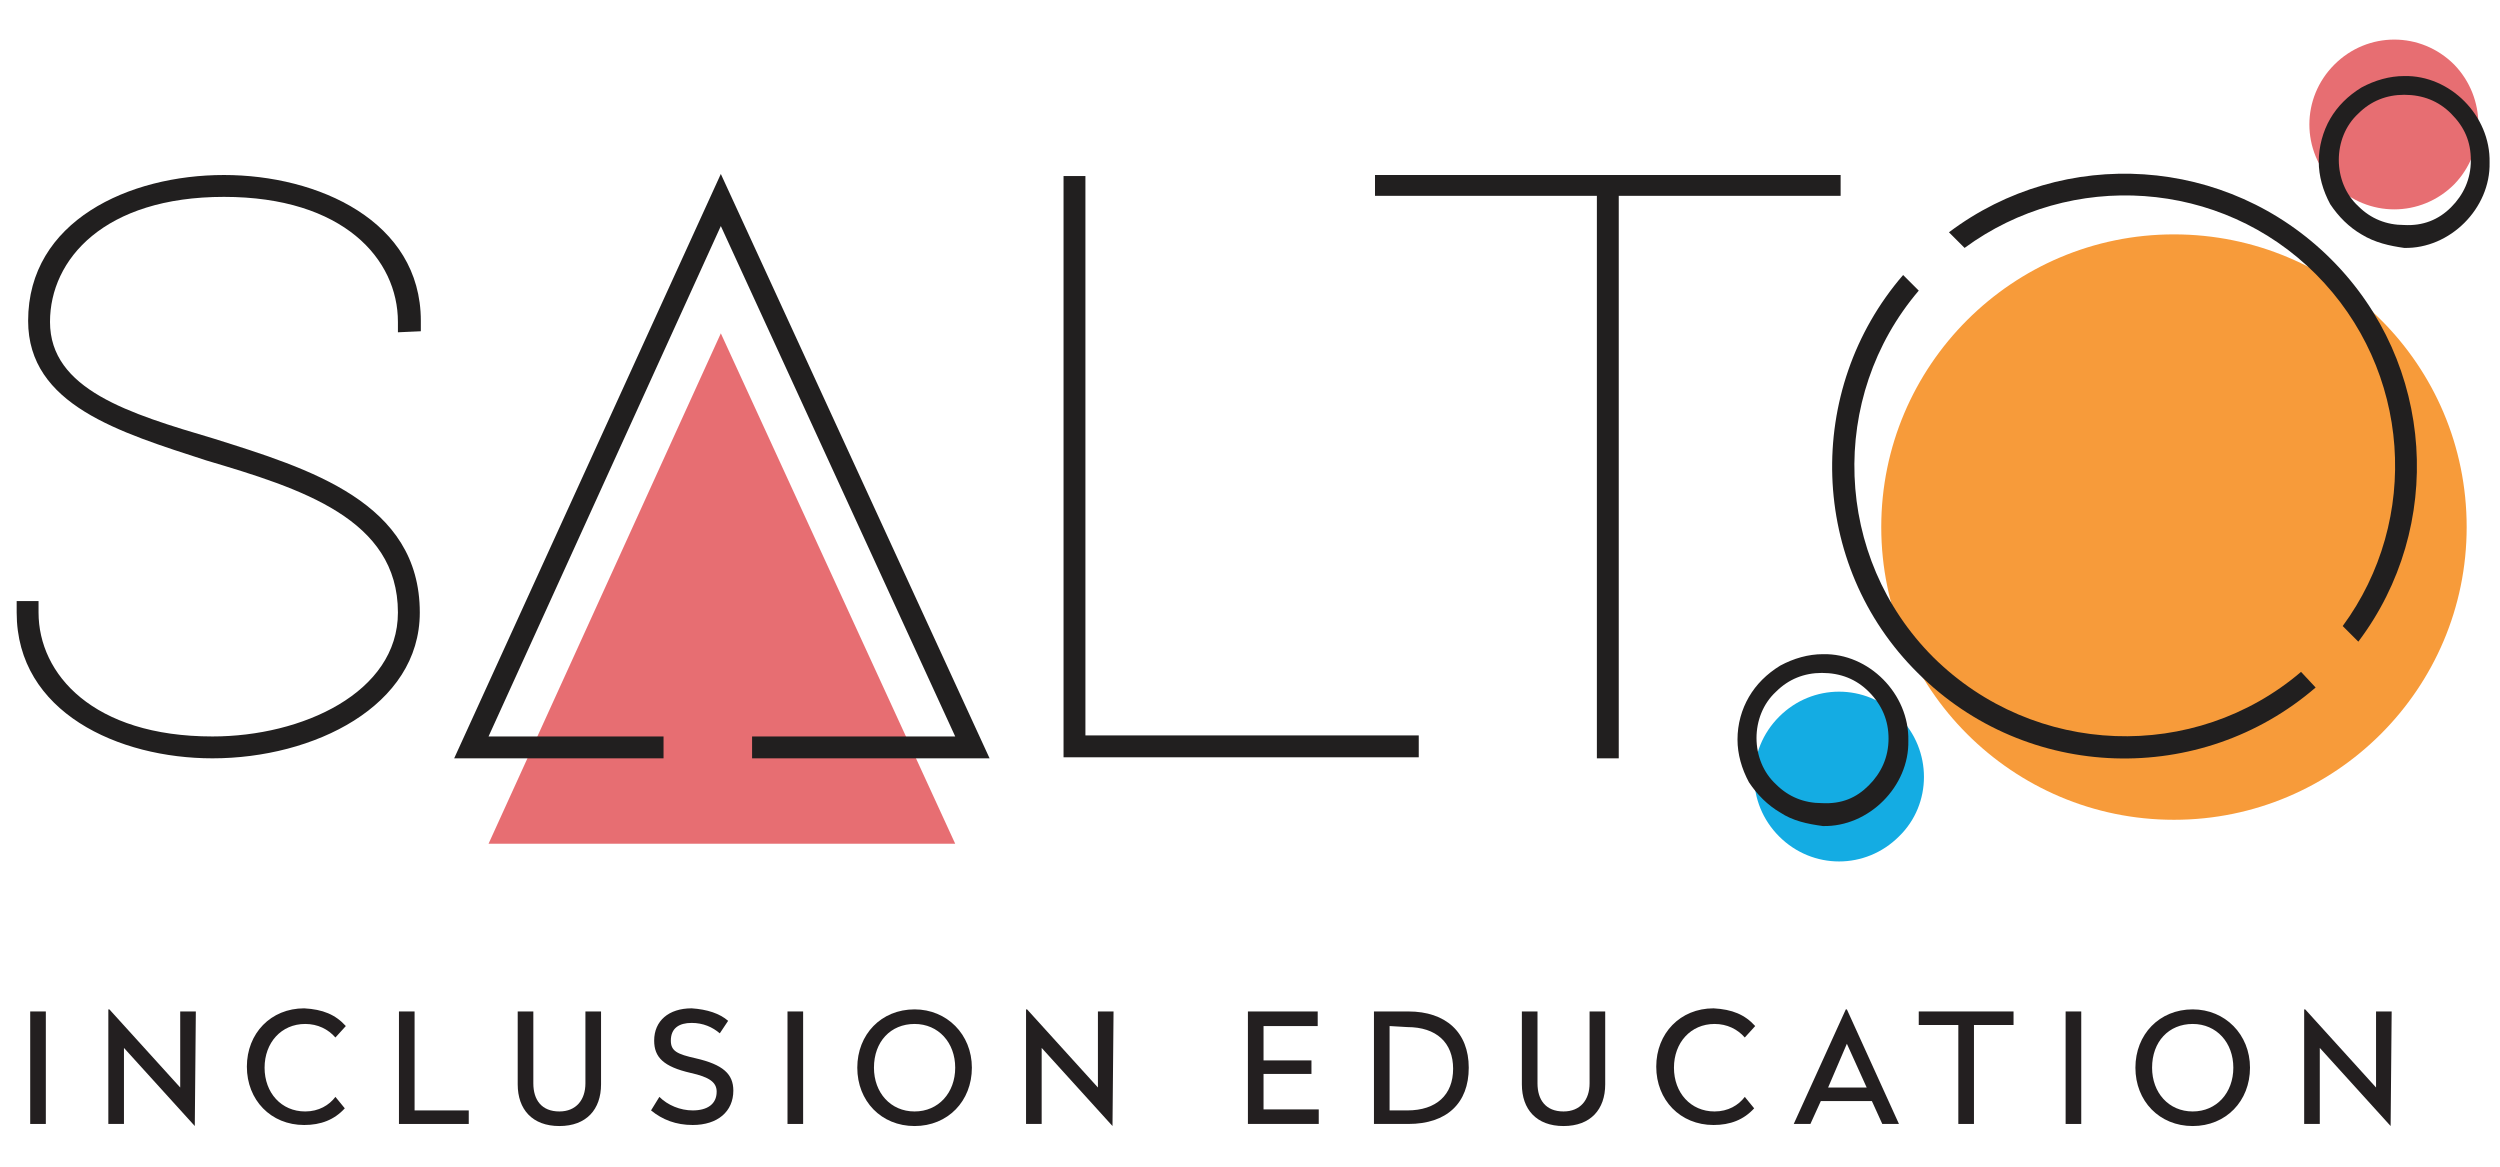 <svg xmlns="http://www.w3.org/2000/svg" xmlns:xlink="http://www.w3.org/1999/xlink" id="Layer_1" x="0px" y="0px" viewBox="0 0 240 112" style="enable-background:new 0 0 240 112;" xml:space="preserve" width="240" height="112">  <style type="text/css">	.st0{fill:#E76E72;}	.st1{fill:#211F1F;}	.st2{fill:#14ACE3;}	.st3{fill:#F79B3A;}	.st4{fill:#231F20;}</style>  <path class="st0" d="M235.6 17.7c-3.2 3.2 -8.3 3.2 -11.5 0s-3.2 -8.3 0 -11.5s8.3 -3.2 11.5 0C238.7 9.4 238.7 14.5 235.6 17.7"></path>  <path class="st1" d="M226.7 22.5c-1.2 -0.7 -2.2 -1.7 -3 -2.9c-0.7 -1.3 -1.1 -2.7 -1.1 -4.1s0.4 -2.9 1.1 -4.1c0.7 -1.2 1.7 -2.2 3 -3c1.3 -0.7 2.7 -1.1 4.1 -1.1c4.4 -0.1 8.3 3.8 8.2 8.3c0.1 4.4 -3.8 8.3 -8.2 8.2C229.4 23.6 228 23.3 226.7 22.5M235.3 19.9c1.2 -1.2 1.9 -2.7 1.9 -4.5s-0.6 -3.2 -1.9 -4.5c-1.2 -1.2 -2.7 -1.8 -4.5 -1.8c-1.7 0 -3.2 0.6 -4.4 1.8c-2.5 2.3 -2.5 6.6 0 8.9c1.2 1.2 2.7 1.8 4.4 1.8C232.6 21.7 234.1 21.1 235.3 19.9"></path>  <path class="st2" d="M182.3 80.3c-3.2 3.2 -8.3 3.2 -11.5 0s-3.2 -8.3 0 -11.5s8.3 -3.2 11.5 0S185.5 77.2 182.3 80.3"></path>  <path class="st1" d="M170.9 78c-1.2 -0.7 -2.2 -1.7 -3 -2.9c-0.7 -1.3 -1.1 -2.7 -1.1 -4.1c0 -1.5 0.4 -2.9 1.1 -4.1c0.7 -1.2 1.7 -2.2 3 -3c1.3 -0.7 2.7 -1.1 4.1 -1.1c4.4 -0.1 8.3 3.8 8.2 8.3c0.1 4.4 -3.8 8.3 -8.2 8.2C173.5 79.1 172.1 78.8 170.9 78M179.4 75.4c1.2 -1.2 1.9 -2.7 1.9 -4.5c0 -1.7 -0.6 -3.2 -1.9 -4.5c-1.2 -1.2 -2.7 -1.8 -4.5 -1.8c-1.7 0 -3.2 0.6 -4.4 1.8c-2.5 2.3 -2.5 6.6 0 8.9c1.2 1.2 2.7 1.8 4.4 1.8C176.8 77.2 178.2 76.6 179.4 75.4"></path>  <path class="st0" points="46.9,81 69.2,32 91.7,81 " d="M46.9 81L69.2 32L91.7 81"></path>  <path class="st3" d="M236.8 50.6c0 15.5 -12.6 28.1 -28.1 28.1s-28.1 -12.6 -28.1 -28.1s12.6 -28.1 28.1 -28.1C224.2 22.5 236.8 35 236.8 50.6"></path>  <path class="st1" d="M38.2 31.9v-1c0 -6 -5.2 -12 -16.7 -12s-16.7 6 -16.7 12c0 6.5 7.6 8.8 15.7 11.2c9.2 2.9 19.8 6.1 19.8 16.7c0 9 -10.2 14 -19.9 14c-9 0 -18.8 -4.4 -18.8 -14v-1.1h2.1v1.1c0 5.9 5.2 11.9 16.7 11.9c8.6 0 17.8 -4.2 17.8 -11.9c0 -9 -9.3 -11.9 -18.4 -14.6c-8.3 -2.7 -17.1 -5.3 -17.1 -13.4c0 -9.6 9.7 -14 18.8 -14c9 0 18.9 4.4 18.9 14v1"></path>  <path class="st1" points="91.7,70.7 72.2,70.7 72.2,72.8 95,72.8 69.2,16.7 43.6,72.8 63.7,72.8 63.7,70.7 46.9,70.7 69.2,21.7   " d="M91.7 70.7L72.2 70.7L72.2 72.8L95 72.8L69.2 16.7L43.6 72.8L63.7 72.8L63.7 70.7L46.9 70.7L69.2 21.7"></path>  <path class="st1" points="102.1,72.7 102.1,16.9 104.2,16.9 104.2,70.6 136.2,70.6 136.2,72.7 " d="M102.1 72.7L102.1 16.9L104.2 16.9L104.2 70.6L136.2 70.6L136.2 72.7"></path>  <path class="st1" points="176.7,18.8 155.4,18.8 155.4,72.8 153.3,72.8 153.3,18.8 132,18.8 132,16.8 176.7,16.8 " d="M176.7 18.8L155.4 18.8L155.4 72.8L153.3 72.8L153.3 18.8L132 18.8L132 16.8L176.7 16.8"></path>  <path class="st1" d="M188.6 23.8c10.2 -7.5 24.6 -6.6 33.7 2.5c9.2 9.2 10.1 23.6 2.6 33.8l1.5 1.5c8.3 -11 7.4 -26.7 -2.6 -36.7c-10 -10 -25.7 -10.9 -36.7 -2.6"></path>  <path class="st1" d="M220.9 64.5c-10.2 8.7 -25.6 8.2 -35.3 -1.4c-9.6 -9.6 -10.1 -25 -1.4 -35.2l-1.5 -1.5c-9.5 11 -9.1 27.8 1.4 38.2c10.5 10.5 27.2 10.9 38.2 1.4"></path>  <g>    <path class="st4" d="M4.4 107.9H2.9V97.1h1.5V107.9z"></path>    <path class="st4" d="M18.7 108.1L18.7 108.1l-6.8 -7.5v7.3h-1.5v-11h0.1l6.8 7.5v-7.3h1.5L18.7 108.1L18.7 108.1z"></path>    <path class="st4" d="M33.2 98.5l-1 1.1c-0.7 -0.8 -1.7 -1.3 -2.9 -1.3c-2.3 0 -3.9 1.8 -3.9 4.2s1.6 4.2 3.9 4.2c1.3 0 2.3 -0.6 2.9 -1.4l0.9 1.1c-1 1.1 -2.3 1.6 -3.9 1.6c-3.2 0 -5.5 -2.4 -5.5 -5.6c0 -3.2 2.3 -5.6 5.5 -5.6C31 96.9 32.2 97.4 33.2 98.5z"></path>    <path class="st4" d="M39.8 106.6H45v1.3h-6.7V97.1h1.5V106.6z"></path>    <path class="st4" d="M57.7 104.1c0 2.4 -1.4 4 -4 4c-2.6 0 -4 -1.6 -4 -4v-7h1.5v6.9c0 1.6 0.8 2.7 2.5 2.7c1.6 0 2.5 -1.1 2.5 -2.7v-6.9h1.5V104.1z"></path>    <path class="st4" d="M69.9 98l-0.8 1.2c-0.7 -0.6 -1.6 -1 -2.7 -1c-1.2 0 -2 0.5 -2 1.7c0 1 0.6 1.3 2.4 1.7c2.6 0.6 3.6 1.5 3.6 3.1c0 2 -1.5 3.3 -3.9 3.3c-1.6 0 -2.9 -0.5 -4 -1.4l0.8 -1.3c0.8 0.8 2 1.3 3.2 1.3c1.4 0 2.3 -0.6 2.3 -1.8c0 -0.9 -0.7 -1.4 -2.5 -1.8c-2.6 -0.6 -3.5 -1.5 -3.5 -3.1c0 -1.9 1.4 -3.1 3.6 -3.1C67.9 96.9 69.1 97.3 69.9 98z"></path>    <path class="st4" d="M77.1 107.9h-1.5V97.1h1.5V107.9z"></path>    <path class="st4" d="M93.3 102.5c0 3.2 -2.3 5.6 -5.5 5.6c-3.2 0 -5.5 -2.4 -5.5 -5.6c0 -3.2 2.3 -5.6 5.5 -5.6C90.9 96.9 93.3 99.3 93.3 102.5zM83.9 102.5c0 2.4 1.6 4.2 3.9 4.2c2.3 0 3.9 -1.8 3.9 -4.2c0 -2.4 -1.6 -4.2 -3.9 -4.2C85.5 98.3 83.9 100 83.9 102.5z"></path>    <path class="st4" d="M106.8 108.1L106.8 108.1l-6.8 -7.5v7.3h-1.5v-11h0.1l6.8 7.5v-7.3h1.5L106.8 108.1L106.8 108.1z"></path>    <path class="st4" d="M126.5 98.5h-5.2v3.3h4.6v1.3h-4.6v3.4h5.3v1.4h-6.8V97.1h6.7V98.5z"></path>    <path class="st4" d="M141 102.5c0 3.4 -2.1 5.4 -5.8 5.4h-3.3V97.1h3.3C138.8 97.1 141 99.1 141 102.5zM133.4 98.5v8.1h1.7c2.8 0 4.4 -1.5 4.4 -4c0 -2.5 -1.6 -4 -4.4 -4L133.4 98.5L133.4 98.5z"></path>    <path class="st4" d="M154.1 104.1c0 2.4 -1.4 4 -4 4s-4 -1.6 -4 -4v-7h1.5v6.9c0 1.6 0.8 2.7 2.5 2.7c1.6 0 2.5 -1.1 2.5 -2.7v-6.9h1.5V104.1z"></path>    <path class="st4" d="M168.5 98.5l-1 1.1c-0.7 -0.8 -1.7 -1.3 -2.9 -1.3c-2.3 0 -3.9 1.8 -3.9 4.2s1.6 4.2 3.9 4.2c1.3 0 2.3 -0.6 2.9 -1.4l0.9 1.1c-1 1.1 -2.3 1.6 -3.9 1.6c-3.2 0 -5.5 -2.4 -5.5 -5.6c0 -3.2 2.3 -5.6 5.5 -5.6C166.3 96.9 167.5 97.4 168.5 98.5z"></path>    <path class="st4" d="M182.3 107.9h-1.6l-1 -2.2h-4.9l-1 2.2h-1.6l5 -11h0.1L182.3 107.9zM175.5 104.4h3.7l-1.9 -4.2L175.5 104.4z"></path>    <path class="st4" d="M193.3 98.4h-3.8v9.5H188v-9.5h-3.8v-1.3h9.1V98.4z"></path>    <path class="st4" d="M199.8 107.9h-1.5V97.1h1.5V107.9z"></path>    <path class="st4" d="M216 102.5c0 3.2 -2.3 5.6 -5.5 5.6s-5.5 -2.4 -5.5 -5.6c0 -3.2 2.3 -5.6 5.5 -5.6C213.6 96.9 216 99.3 216 102.5zM206.6 102.5c0 2.4 1.6 4.2 3.9 4.2c2.3 0 3.9 -1.8 3.9 -4.2c0 -2.4 -1.6 -4.2 -3.9 -4.2S206.6 100 206.6 102.5z"></path>    <path class="st4" d="M229.5 108.1L229.5 108.1l-6.8 -7.5v7.3h-1.5v-11h0.1l6.8 7.5v-7.3h1.5L229.5 108.1L229.5 108.1z"></path>  </g></svg>